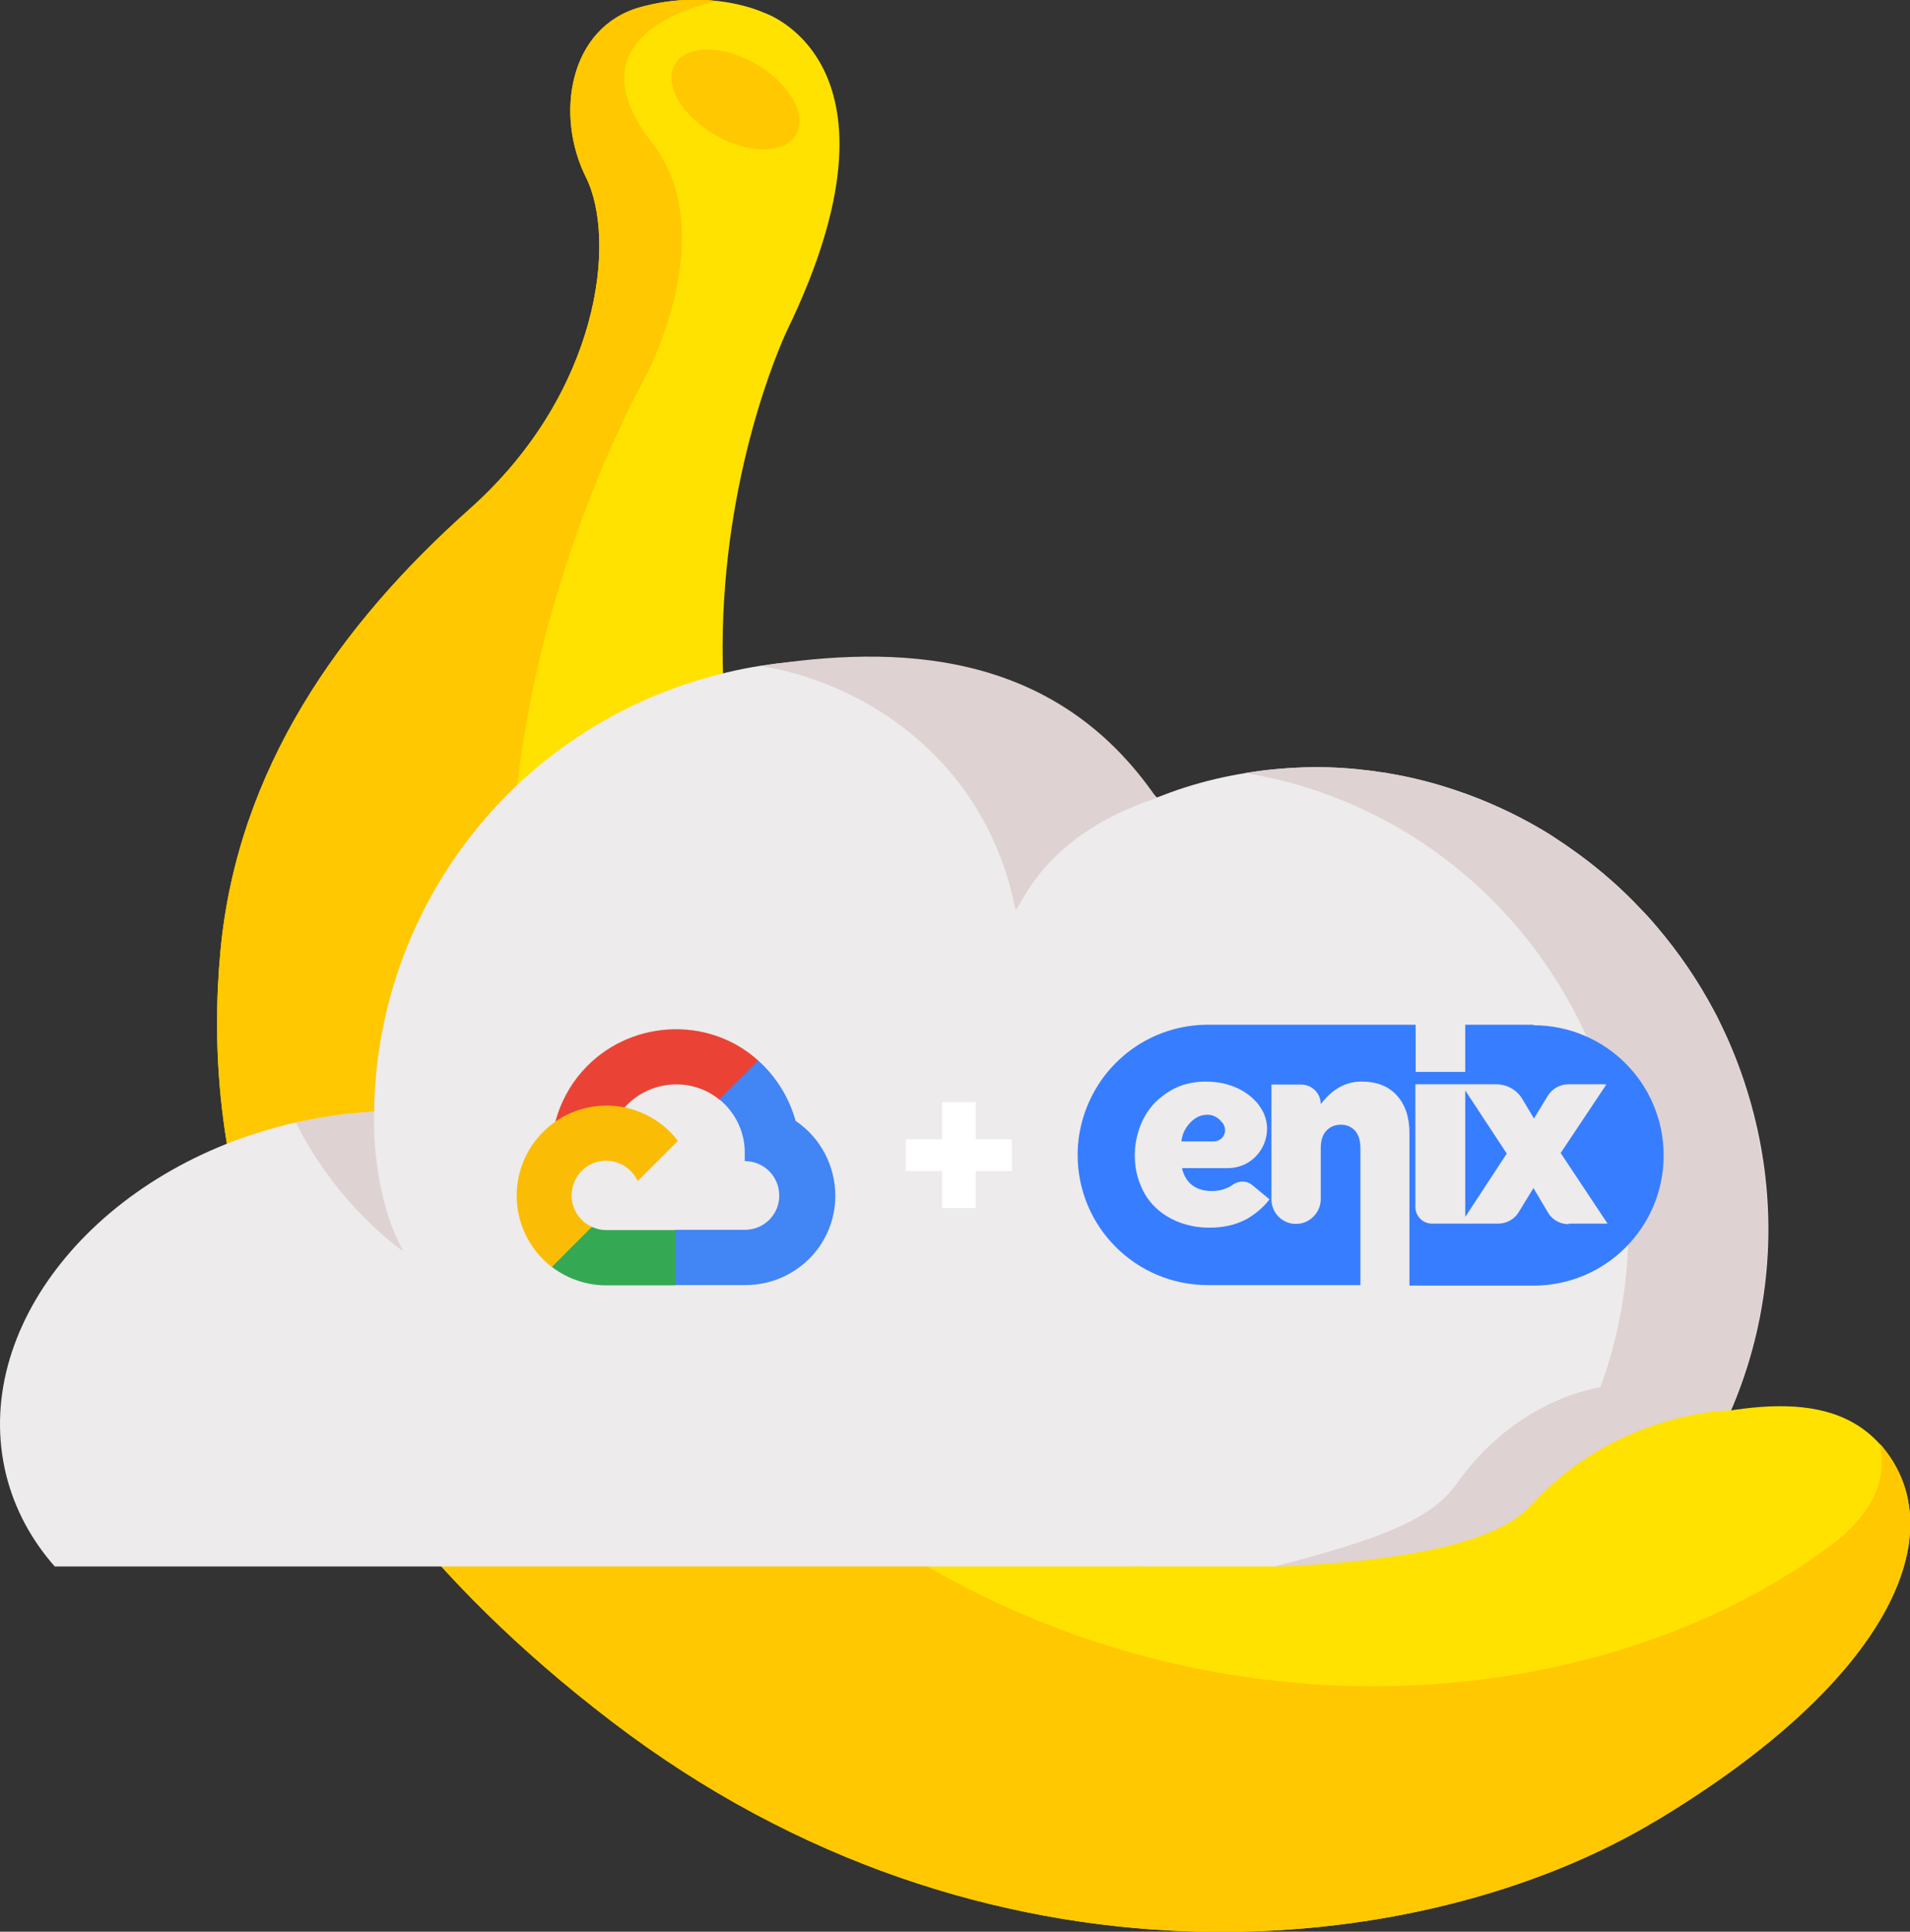 <?xml version="1.0" encoding="UTF-8"?>
<svg id="Calque_2" data-name="Calque 2" xmlns="http://www.w3.org/2000/svg" viewBox="0 0 70.86 71.67">
  <rect x="0" y="0" width="70.86" height="71.67" fill="#333333" stroke="none"/>
  <defs>
    <style>
      .cls-1 {
        fill: #4285f4;
      }

      .cls-2 {
        fill: #edebeb;
      }

      .cls-3 {
        fill: #fbbc05;
      }

      .cls-4 {
        fill: #ffe200;
      }

      .cls-5 {
        fill: #377dff;
      }

      .cls-6 {
        fill: #ffc801;
      }

      .cls-7 {
        fill: #34a853;
      }

      .cls-8 {
        fill: #fff;
      }

      .cls-9 {
        fill: #ea4335;
      }

      .cls-10 {
        fill: #ded2d2;
      }
    </style>
  </defs>
  <g id="Calque_1-2" data-name="Calque 1">
    <g>
      <g>
        <path class="cls-4" d="M61.46,67.54c-8.72,5.26-24.9,6.94-38.78-3.68-13.87-10.61-15.13-21.86-14.5-28.59.63-6.72,4.41-12.08,9.25-16.39,4.83-4.31,5.46-9.98,4.31-12.3-1.16-2.31-.63-5.57,2-6.31,1.12-.31,2.12-.32,2.9-.23,1.05.12,1.7.43,1.7.43,0,0,5.69,1.82.86,11.79,0,0-8.41,17.45,6.31,32.05,5.49,5.46,11.38,7.94,16.61,8.9,2.76.51,5.59.43,8.35-.11,2.86-.56,7.04-2,9.27.48.05.05.1.1.14.16,2.55,3.13.32,8.54-8.41,13.8Z"/>
        <path class="cls-6" d="M61.46,67.54c-8.72,5.26-24.9,6.94-38.78-3.68-13.87-10.61-15.13-21.86-14.5-28.59.63-6.72,4.41-12.08,9.25-16.39,4.83-4.31,5.46-9.98,4.31-12.3-1.16-2.31-.63-5.57,2-6.31,1.12-.31,2.12-.32,2.9-.23,0,0-5.77,1-2.45,5.26,2.64,3.38-.26,8.71-.26,8.71,0,0-11.27,19.78.15,34.9,12.21,16.16,32.76,16.58,43.75,8.5,1.67-1.23,2.2-2.52,1.91-3.84.05.05.1.1.14.16,2.55,3.13.32,8.54-8.41,13.8Z"/>
        <ellipse class="cls-6" cx="27.28" cy="3.69" rx="1.52" ry="2.6" transform="translate(10.45 25.47) rotate(-60)"/>
      </g>
      <g>
        <path class="cls-2" d="M60.72,57.51c-.2.21-.42.41-.64.61H2.03c-.86-.98-1.48-2.11-1.8-3.39-1.34-5.42,3.31-11.24,10.39-13,.12-.03.24-.06.36-.08.98-.22,1.95-.35,2.9-.4.08-7.13,4.68-13.7,11.85-15.96.83-.26,1.66-.46,2.5-.59h0s.04,0,.06-.01c5.46-.83,10.89,1.09,14.63,4.9,0,0,0,0,0,0h0c.34-.13.68-.26,1.03-.37.75-.24,1.52-.42,2.28-.54.11-.02.22-.03.32-.05.22-.03.43-.06.65-.08.11-.01.22-.02.33-.03.58-.05,1.17-.07,1.74-.05.71.02,1.41.09,2.11.2.04,0,.08.01.12.02.85.14,1.67.35,2.48.62,1.14.38,2.23.88,3.26,1.49.19.11.37.23.55.35.18.12.36.24.54.37.81.57,1.57,1.21,2.27,1.92.15.16.31.32.46.48,0,0,0,0,0,0,.15.16.3.33.44.5.79.93,1.5,1.97,2.09,3.08.11.2.21.41.31.62.35.73.65,1.49.9,2.29,1.98,6.28.19,12.81-4.07,17.09Z"/>
        <g>
          <path class="cls-10" d="M37.68,33.76c.28-.27,1.09-2.79,5.23-4.15-3.81-5.57-9.71-5.68-14.69-4.9,3.61.56,8.31,3.28,9.46,9.05Z"/>
          <path class="cls-10" d="M60.72,57.51c-.21.21-.42.41-.64.6h-5.18c4.72-4.25,6.78-11.12,4.71-17.7-.38-1.22-.89-2.36-1.5-3.42-2.01-3.51-5.14-6.12-8.76-7.47-1.01-.38-2.06-.66-3.14-.84.11-.02.22-.03.32-.05.22-.03.43-.06.65-.08.11-.01.22-.02.33-.03.58-.05,1.17-.06,1.74-.05.71.02,1.41.09,2.11.2.04,0,.08.01.12.02.85.14,1.67.35,2.48.62,1.14.38,2.23.88,3.26,1.49.19.11.37.23.55.35.18.12.36.24.54.37.81.57,1.57,1.21,2.27,1.92.15.16.31.32.46.48,0,0,0,0,0,0,.15.16.3.33.44.5.79.93,1.5,1.97,2.09,3.08.11.2.21.41.31.62.35.73.65,1.49.9,2.29,1.98,6.28.19,12.81-4.07,17.09Z"/>
        </g>
        <path class="cls-10" d="M14.97,46.43s-2.41-1.61-3.99-4.78c.98-.22,1.95-.35,2.9-.4,0,0-.16,2.89,1.08,5.18Z"/>
      </g>
      <path class="cls-10" d="M59.4,51.47s-3.08.36-5.36,3.58c-.93,1.31-2.73,2.03-6.75,3.07-.83,2.23,8.62,1.3,8.62,1.3l6.61-6.67-3.12-1.27Z"/>
      <path class="cls-4" d="M42.12,58.12s12.06.62,14.65-2.24c3.21-3.55,7.45-3.55,7.45-3.55l-1.17,6.86-7.14.81-6.98,1.81-6.81-3.69Z"/>
      <g id="Page-1">
        <g id="emencia">
          <g id="Group">
            <polygon id="Shape" class="cls-5" points="54.36 45.15 55.9 42.8 54.36 40.46 54.36 45.15"/>
            <path id="Shape-2" data-name="Shape" class="cls-5" d="M45.34,41.65h0c-.14-.19-.34-.29-.53-.29-.27,0-.46.1-.64.28-.14.14-.31.38-.34.71h1.18c.4,0,.56-.42.34-.7Z"/>
            <path id="Shape-3" data-name="Shape" class="cls-5" d="M56.9,38.02h-2.54v1.75h-1.84v-1.75h-7.7c-1.66,0-3.12.83-3.99,2.1-.53.78-.85,1.72-.85,2.73,0,2.67,2.16,4.83,4.83,4.83h5.66v-5.08c0-.29-.07-.5-.2-.65-.13-.14-.3-.22-.52-.22s-.4.07-.54.22c-.02.02-.03.04-.05.06-.11.15-.16.34-.16.59v1.89c0,.22-.08.42-.21.58-.17.21-.42.34-.71.34-.51,0-.91-.41-.91-.91v-4.26h1.1c.4,0,.73.32.73.73.08-.11.17-.21.27-.31s.21-.19.34-.27c.12-.08.26-.14.41-.19.15-.05.32-.07.5-.07.56,0,.99.17,1.3.51s.47.8.47,1.4v5.66h4.6c2.67,0,4.83-2.16,4.83-4.83s-2.16-4.83-4.83-4.83ZM46.19,45.26c-.37.19-.81.29-1.32.29-.41,0-.78-.07-1.12-.2-.34-.13-.63-.31-.87-.54-.25-.23-.44-.52-.57-.85-.14-.33-.21-.7-.21-1.1v-.02c0-.38.08-.73.2-1.06.13-.33.31-.62.54-.86.05-.05.1-.1.16-.15.2-.17.42-.32.67-.43.32-.14.67-.21,1.05-.21.21,0,.4.02.58.05.21.04.4.1.58.18.33.15.6.36.81.62,0,0,0,0,.01.02.74.95.06,2.34-1.15,2.34h-1.7c.07.29.2.5.39.64.19.14.43.21.72.21.21,0,.4-.04.58-.12.07-.03.14-.07.22-.13.22-.14.5-.14.7.03l.64.53c-.25.32-.55.57-.92.77ZM58.19,45.42c-.31,0-.6-.16-.76-.43l-.54-.91-.55.9c-.16.26-.45.42-.76.42h-2.45c-.34,0-.62-.27-.62-.62v-4.55h3c.4,0,.77.21.97.55l.43.72.51-.84c.16-.26.45-.43.76-.43h1.42l-1.7,2.55,1.74,2.62h-1.44Z"/>
          </g>
        </g>
      </g>
      <path class="cls-8" d="M37.54,43.45h-1.34v1.37h-1.25v-1.37h-1.34v-1.18h1.34v-1.38h1.25v1.38h1.34v1.18Z"/>
      <g>
        <path class="cls-9" d="M27.03,40.81l1.03-1.03.07-.43c-1.87-1.7-4.85-1.51-6.53.4-.47.53-.82,1.19-1,1.88l.37-.05,2.05-.34.16-.16c.91-1,2.46-1.14,3.51-.28l.35.02Z"/>
        <path class="cls-1" d="M29.52,41.6c-.24-.87-.72-1.65-1.39-2.25l-1.44,1.44c.61.5.96,1.25.94,2.03v.26c.71,0,1.28.57,1.28,1.28s-.57,1.27-1.28,1.27h-2.57l-.25.27v1.54l.25.24h2.57c1.84.01,3.35-1.45,3.36-3.3,0-1.12-.54-2.16-1.47-2.79"/>
        <path class="cls-7" d="M22.49,47.69h2.57v-2.05h-2.57c-.18,0-.36-.04-.53-.12l-.36.11-1.03,1.03-.09.35c.58.44,1.29.68,2.01.68"/>
        <path class="cls-3" d="M22.49,41.02c-1.84.01-3.33,1.51-3.32,3.36,0,1.03.49,2,1.3,2.63l1.49-1.49c-.65-.29-.93-1.05-.64-1.7s1.05-.93,1.7-.64c.28.13.51.36.64.64l1.49-1.49c-.63-.83-1.62-1.31-2.66-1.31"/>
      </g>
    </g>
  </g>
</svg>